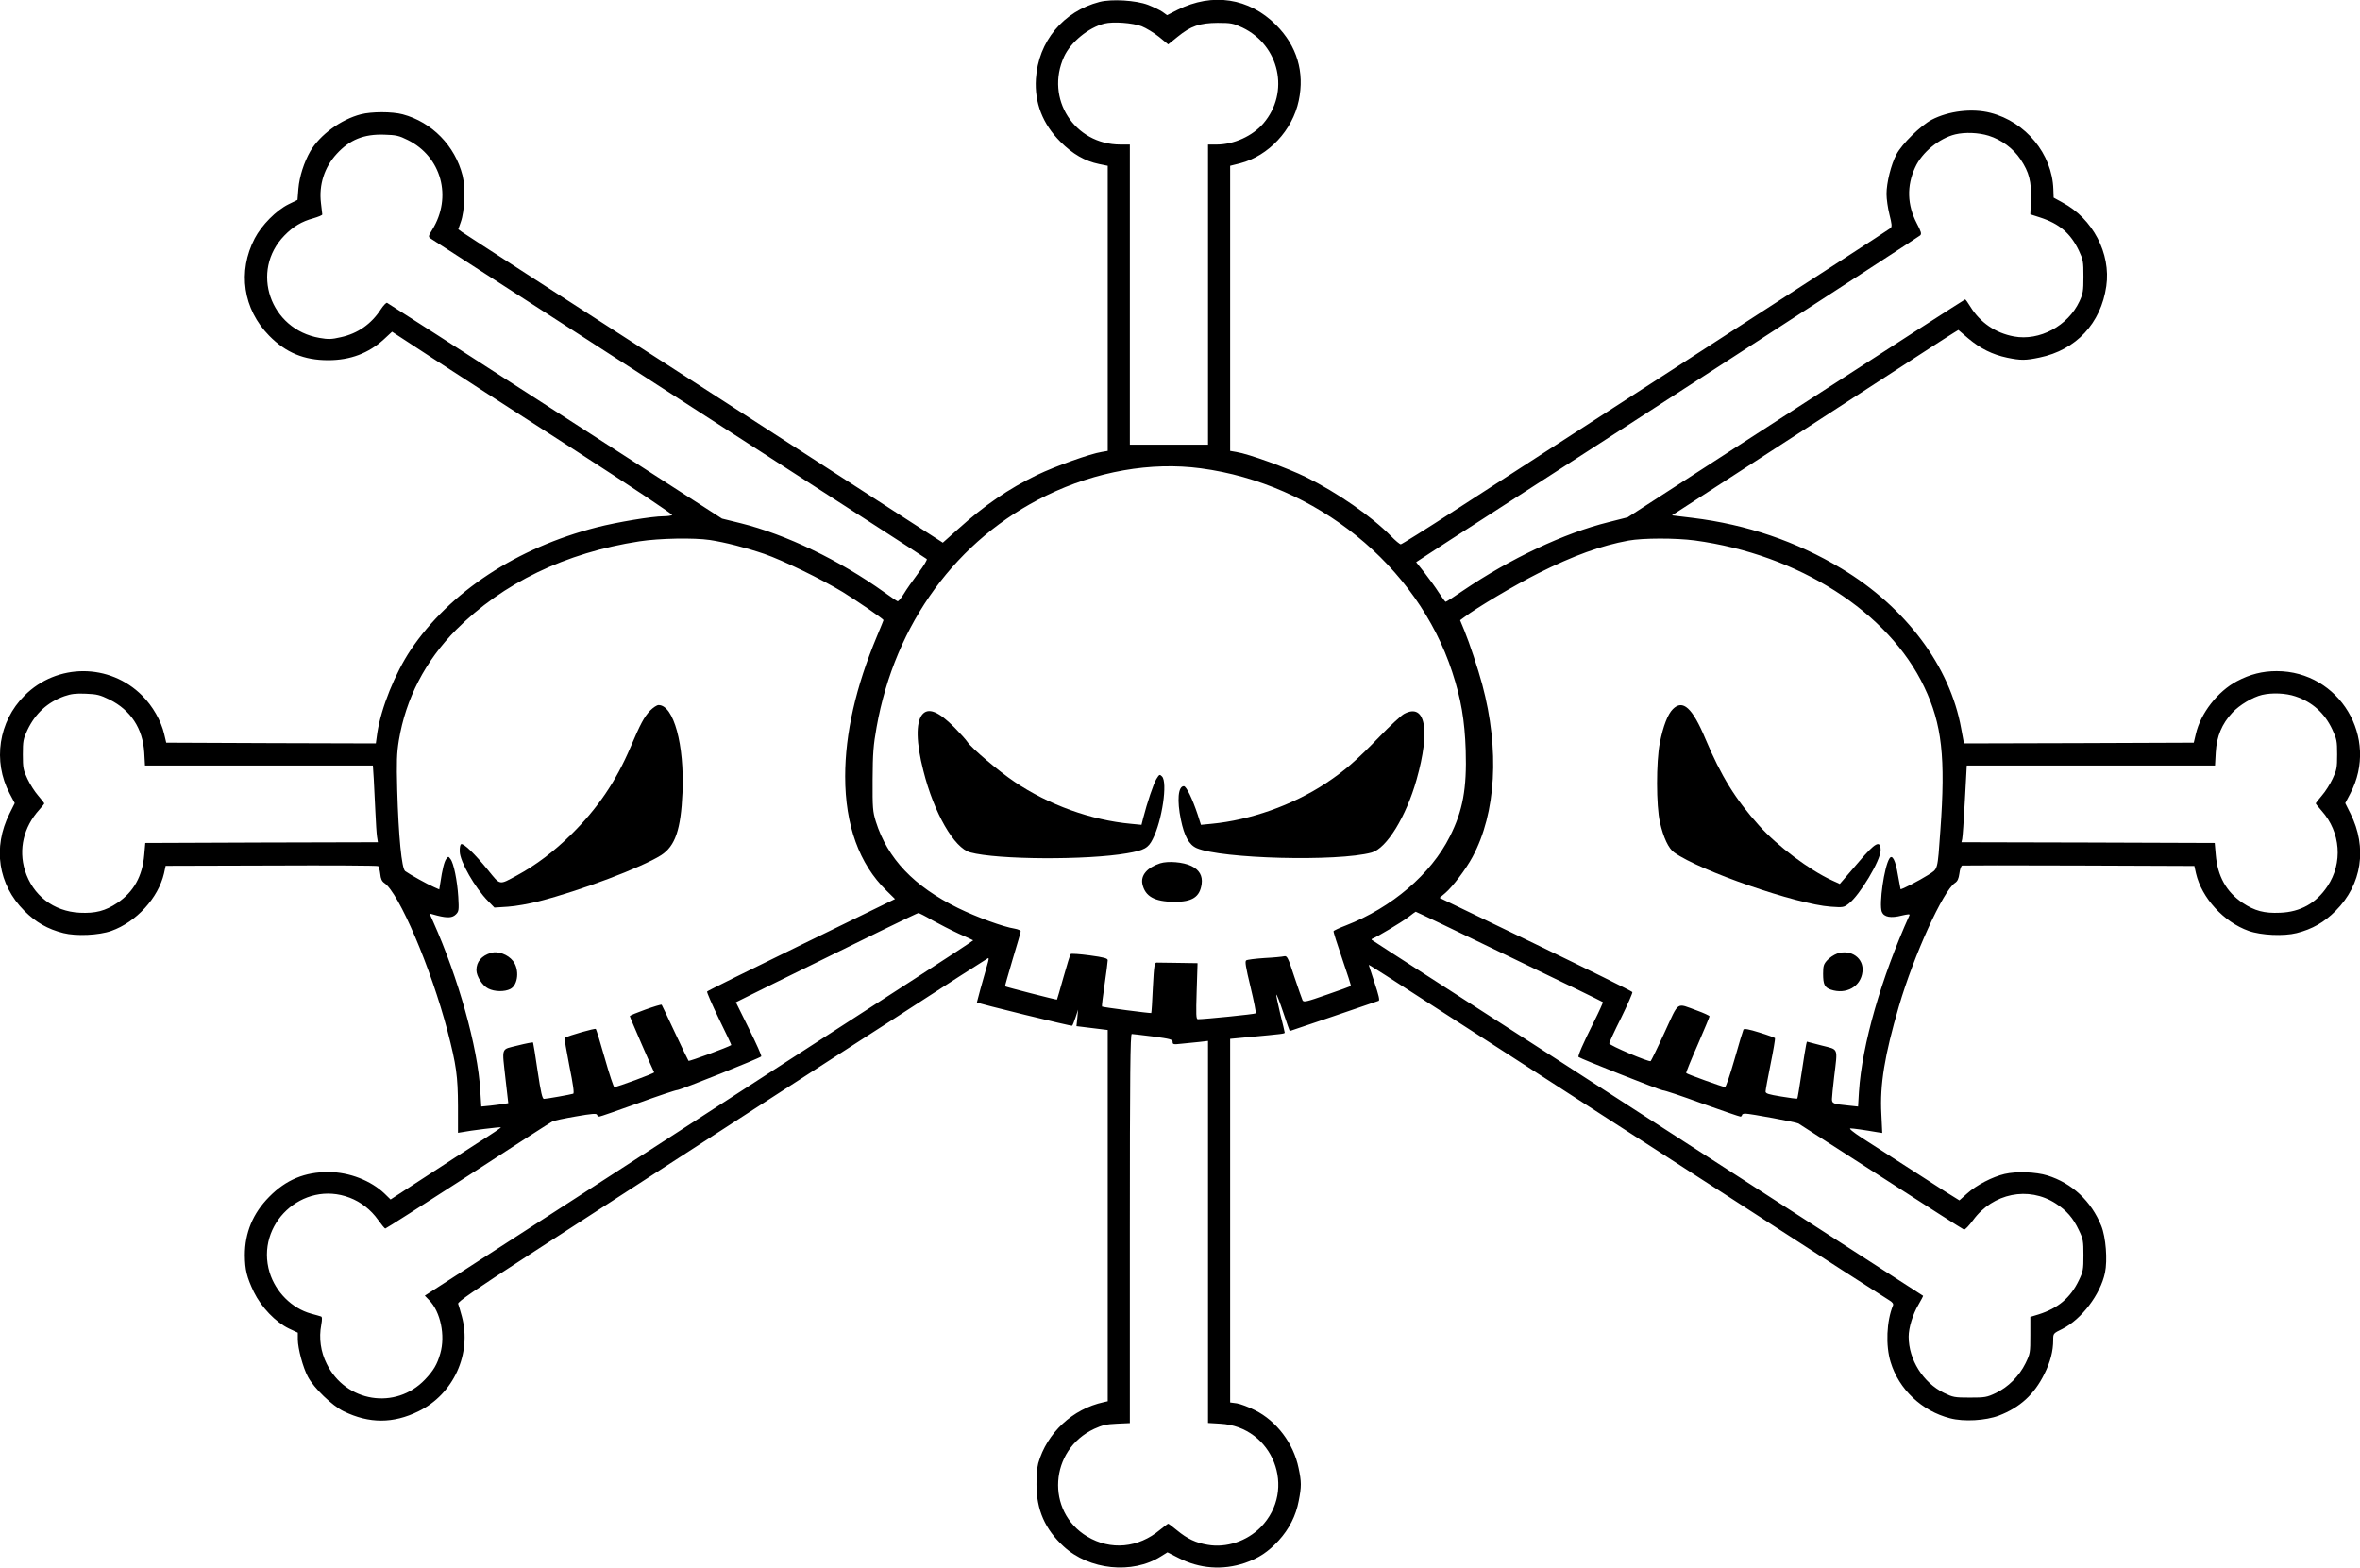 <?xml version="1.0" standalone="no"?>
<!DOCTYPE svg PUBLIC "-//W3C//DTD SVG 20010904//EN"
 "http://www.w3.org/TR/2001/REC-SVG-20010904/DTD/svg10.dtd">
<svg version="1.0" xmlns="http://www.w3.org/2000/svg"
 width="1600pt" height="1063pt" viewBox="0 0 1600 1063"
 preserveAspectRatio="xMidYMid meet">
<g transform="translate(0,1063) scale(0.1,-0.1)"
fill="#000000" stroke="none">
<path d="M7455 10617 c-247 -64 -416 -268 -432 -522 -10 -162 46 -306 166
-426 84 -84 166 -131 262 -151 l59 -12 0 -967 0 -966 -41 -7 c-78 -12 -315
-97 -438 -156 -194 -94 -356 -205 -539 -370 l-100 -89 -1618 1045 c-891 574
-1630 1052 -1643 1062 l-24 18 17 49 c27 74 32 234 12 315 -51 202 -208 362
-406 415 -72 19 -211 19 -284 0 -135 -35 -277 -139 -342 -250 -43 -75 -74
-172 -81 -254 l-6 -76 -61 -30 c-83 -41 -182 -141 -229 -231 -117 -225 -79
-480 98 -660 113 -115 236 -166 400 -166 150 0 274 47 378 142 l55 51 274
-179 c150 -98 580 -376 955 -617 404 -261 676 -443 670 -447 -7 -4 -32 -8 -57
-8 -78 0 -318 -40 -454 -75 -543 -139 -997 -438 -1261 -830 -107 -160 -201
-394 -227 -563 l-10 -72 -711 2 -710 3 -14 59 c-20 87 -78 190 -149 260 -220
221 -578 221 -798 0 -176 -175 -216 -445 -101 -663 l35 -66 -35 -70 c-116
-231 -78 -482 100 -660 78 -78 158 -124 265 -151 87 -22 241 -15 325 15 169
60 318 223 357 390 l11 51 716 2 c394 2 720 0 725 -4 4 -3 11 -27 14 -53 3
-33 11 -50 27 -61 99 -65 317 -577 429 -1004 60 -231 70 -306 71 -508 l0 -182
25 4 c54 11 263 37 266 33 2 -2 -63 -46 -144 -97 -81 -52 -250 -161 -375 -243
l-229 -149 -41 40 c-92 88 -238 145 -377 146 -164 1 -291 -52 -405 -168 -111
-112 -165 -244 -165 -396 1 -99 13 -148 61 -249 51 -104 147 -204 238 -248
l60 -28 0 -46 c1 -64 35 -190 68 -252 41 -78 165 -197 243 -235 173 -84 336
-84 507 0 238 116 363 390 294 644 -10 38 -22 76 -25 85 -5 12 102 86 486 335
271 175 548 355 616 399 67 44 236 153 375 243 138 90 430 278 647 419 217
140 490 316 605 391 116 74 293 189 395 255 154 101 422 272 467 300 9 5 7 -8
-4 -45 -29 -100 -71 -253 -70 -254 9 -8 642 -163 646 -158 3 3 14 29 23 57
l17 52 -5 -56 -6 -56 106 -13 106 -13 0 -1258 0 -1259 -27 -6 c-212 -46 -385
-208 -444 -414 -7 -25 -13 -90 -12 -145 0 -171 58 -303 184 -419 173 -160 466
-190 659 -68 l45 28 75 -38 c142 -73 299 -85 450 -34 93 32 158 75 229 152 71
78 117 168 136 269 19 97 19 128 -1 222 -34 167 -149 319 -295 392 -43 22 -99
43 -124 47 l-45 6 0 1232 0 1233 128 12 c226 21 242 23 242 30 0 4 -14 62 -31
130 -16 68 -28 125 -26 128 3 2 24 -52 47 -121 23 -69 43 -126 44 -126 3 0
555 188 603 205 8 3 0 39 -28 122 -21 64 -39 119 -39 120 0 5 -6 9 940 -602
228 -148 523 -338 655 -423 132 -85 323 -208 425 -274 102 -66 268 -174 370
-239 102 -66 226 -146 275 -178 359 -233 836 -540 863 -556 22 -13 30 -24 26
-35 -44 -106 -51 -272 -16 -385 56 -184 211 -331 402 -380 94 -25 242 -16 332
18 143 55 240 144 308 282 41 82 60 155 60 231 0 44 0 44 63 75 129 65 257
233 288 380 18 85 6 242 -25 318 -68 168 -198 290 -366 342 -77 24 -209 29
-290 10 -81 -19 -190 -75 -252 -131 l-54 -48 -98 61 c-114 73 -429 276 -565
364 -58 38 -88 63 -76 63 18 0 97 -11 183 -26 l33 -5 -6 128 c-11 200 22 399
119 731 102 348 300 783 380 836 17 11 25 28 30 64 3 28 12 52 19 54 6 1 363
2 793 0 l781 -3 11 -50 c39 -167 188 -330 357 -390 84 -30 238 -37 325 -15
107 27 187 73 265 151 178 178 216 429 100 660 l-35 70 34 65 c199 377 -73
830 -499 830 -96 0 -180 -21 -269 -68 -131 -69 -247 -218 -279 -358 l-14 -59
-779 -3 -779 -2 -19 102 c-76 421 -375 821 -812 1084 -304 183 -641 298 -1009
343 l-140 17 85 55 c47 31 393 255 770 499 377 244 762 494 855 555 94 61 184
119 201 129 l31 19 68 -58 c81 -68 163 -109 263 -130 92 -19 124 -19 219 1
248 51 417 232 453 484 32 222 -92 458 -297 567 l-60 33 -2 57 c-8 239 -187
457 -426 518 -124 32 -284 13 -399 -47 -75 -40 -201 -163 -239 -235 -36 -68
-67 -191 -67 -268 0 -34 9 -97 20 -140 16 -64 18 -81 8 -91 -7 -7 -596 -389
-1308 -849 -712 -461 -1454 -941 -1648 -1066 -194 -126 -359 -229 -365 -229
-7 0 -37 25 -67 56 -132 134 -363 294 -575 399 -126 62 -390 158 -474 171
l-41 7 0 966 0 967 68 17 c192 50 355 224 397 425 41 193 -12 371 -154 513
-183 183 -430 221 -668 102 l-71 -36 -30 22 c-17 12 -61 33 -99 48 -82 31
-245 41 -328 20z m285 -165 c30 -12 83 -44 118 -72 l62 -51 63 51 c91 74 150
94 272 95 92 0 105 -3 168 -32 252 -120 323 -439 142 -650 -73 -85 -200 -143
-316 -143 l-59 0 0 -1017 0 -1018 -265 0 -265 0 0 1018 0 1017 -64 0 c-312 0
-512 312 -382 596 45 98 165 197 273 224 61 15 191 5 253 -18z m5742 -742 c87
-27 167 -86 217 -161 58 -87 74 -150 70 -272 l-4 -100 65 -21 c133 -43 208
-108 264 -225 29 -62 31 -73 31 -176 0 -99 -3 -116 -27 -168 -78 -167 -271
-270 -444 -238 -125 23 -229 94 -295 201 -17 28 -33 50 -36 50 -3 0 -519 -332
-1147 -739 l-1141 -738 -130 -33 c-299 -74 -665 -246 -989 -466 -59 -41 -111
-74 -115 -74 -3 0 -24 28 -46 62 -22 35 -66 95 -97 135 l-57 72 87 57 c48 32
211 137 362 234 806 519 2957 1913 2968 1924 11 11 7 25 -23 82 -65 125 -69
254 -11 379 46 102 164 198 272 224 67 16 158 12 226 -9z m-10718 -29 c229
-113 304 -387 166 -609 -26 -42 -27 -47 -12 -58 9 -6 233 -151 497 -321 264
-170 838 -541 1275 -823 437 -282 973 -628 1190 -768 217 -140 399 -258 403
-262 5 -4 -21 -47 -58 -96 -36 -48 -81 -112 -98 -141 -18 -29 -36 -51 -42 -49
-6 2 -46 29 -89 60 -302 217 -668 393 -975 469 l-126 31 -1130 729 c-621 401
-1135 731 -1141 734 -6 2 -25 -18 -42 -44 -64 -99 -156 -164 -271 -189 -64
-15 -86 -15 -144 -5 -336 57 -473 454 -239 694 59 61 118 96 196 117 34 10 61
21 61 26 -1 5 -5 40 -9 77 -15 124 23 243 107 334 88 96 184 135 323 130 79
-2 100 -7 158 -36z m5377 -2226 c782 -104 1468 -659 1704 -1379 61 -186 85
-328 92 -532 8 -260 -19 -410 -108 -586 -128 -255 -393 -481 -704 -602 -45
-17 -83 -35 -84 -39 -2 -4 25 -89 59 -188 34 -99 61 -182 58 -184 -2 -2 -74
-28 -161 -58 -140 -49 -158 -53 -166 -39 -4 10 -30 81 -56 160 -43 132 -49
143 -69 139 -11 -3 -71 -9 -132 -12 -62 -4 -118 -11 -125 -16 -10 -6 -4 -43
29 -180 23 -95 39 -176 35 -179 -7 -6 -345 -40 -392 -40 -12 0 -13 31 -8 190
l6 190 -129 2 c-72 1 -138 2 -147 2 -16 1 -19 -17 -27 -169 -4 -93 -9 -171
-11 -173 -3 -3 -329 39 -334 44 -2 2 6 70 18 151 12 81 21 155 21 163 0 13
-26 20 -122 33 -67 9 -125 13 -129 9 -4 -4 -26 -74 -49 -157 -23 -82 -43 -151
-44 -152 -2 -3 -348 86 -352 90 -2 1 22 83 51 182 30 99 55 185 55 191 0 6
-18 14 -40 18 -78 12 -258 78 -385 140 -299 147 -478 335 -557 586 -21 69 -23
91 -22 285 1 178 5 232 27 355 125 703 544 1275 1152 1571 337 164 709 229
1046 184z m-3328 -486 c100 -15 245 -52 368 -94 127 -44 386 -170 533 -259 96
-59 276 -183 276 -190 0 -2 -20 -50 -44 -108 -144 -344 -216 -661 -216 -952 0
-330 95 -594 280 -774 l58 -57 -635 -310 c-349 -170 -637 -313 -639 -317 -3
-5 33 -87 80 -185 48 -97 85 -177 84 -178 -20 -14 -285 -112 -290 -107 -3 4
-45 90 -92 191 -47 101 -88 186 -90 189 -7 7 -216 -68 -216 -77 0 -7 156 -366
165 -381 4 -6 -251 -100 -270 -100 -5 0 -34 87 -64 193 -30 105 -57 196 -62
201 -5 6 -179 -43 -210 -60 -4 -2 11 -87 31 -190 26 -128 34 -187 26 -189 -18
-6 -181 -35 -198 -35 -11 0 -21 40 -43 188 -15 103 -29 190 -31 194 -2 3 -49
-6 -104 -20 -117 -30 -107 -3 -82 -234 l18 -157 -31 -5 c-16 -3 -57 -8 -91
-12 l-61 -6 -7 110 c-17 294 -149 763 -319 1143 l-25 56 51 -14 c72 -18 104
-16 128 8 20 20 21 29 16 119 -7 110 -31 229 -53 256 -14 19 -14 19 -29 0 -13
-18 -26 -68 -40 -163 l-7 -43 -36 16 c-39 16 -165 86 -195 108 -24 18 -45 237
-54 551 -5 192 -3 248 11 335 47 284 179 539 389 751 315 316 741 522 1242
599 138 21 370 25 478 9z m6677 -3 c703 -95 1315 -485 1556 -994 120 -252 145
-477 109 -972 -20 -278 -15 -258 -83 -302 -62 -39 -182 -101 -187 -96 -1 2 -9
45 -18 97 -16 98 -38 141 -57 111 -36 -55 -72 -310 -52 -362 15 -36 61 -44
136 -25 39 9 55 11 52 3 -192 -426 -322 -878 -343 -1198 l-6 -100 -66 7 c-103
10 -111 14 -111 44 0 14 7 82 15 151 24 202 32 182 -85 212 l-100 26 -5 -21
c-3 -12 -17 -98 -31 -192 -14 -93 -27 -172 -29 -173 -2 -2 -51 4 -109 14 -86
14 -106 20 -106 34 0 9 15 93 34 186 19 93 32 172 30 176 -2 3 -50 21 -106 38
-70 22 -103 28 -108 20 -3 -6 -31 -96 -60 -200 -30 -105 -59 -190 -65 -190
-13 0 -256 87 -263 95 -3 2 32 88 77 190 44 102 81 190 81 195 0 4 -38 22 -85
39 -144 52 -119 69 -220 -149 -48 -105 -91 -192 -94 -194 -12 -8 -281 107
-281 120 0 6 36 85 81 174 44 90 78 168 76 174 -3 6 -298 152 -656 325 l-651
314 39 33 c50 43 140 162 184 244 160 297 185 727 66 1170 -28 105 -87 282
-121 365 l-29 70 27 20 c85 65 345 219 504 299 239 120 425 187 610 221 99 18
319 18 450 1z m-10747 -1079 c143 -71 225 -196 235 -358 l5 -89 772 0 773 0 6
-92 c3 -51 8 -151 11 -223 3 -71 8 -147 11 -167 l6 -38 -789 -2 -788 -3 -7
-80 c-12 -145 -72 -252 -182 -326 -82 -55 -149 -72 -255 -67 -178 9 -319 117
-372 287 -44 143 -9 294 97 411 19 21 34 40 34 43 0 3 -19 27 -42 54 -23 26
-55 77 -72 113 -28 59 -31 74 -31 165 0 91 3 106 31 166 54 113 136 188 250
229 47 16 77 20 146 17 76 -3 95 -8 161 -40z m14819 22 c114 -38 198 -113 250
-224 30 -65 33 -78 33 -170 0 -91 -3 -106 -31 -165 -17 -36 -49 -87 -72 -113
-23 -27 -42 -51 -42 -54 0 -3 19 -26 41 -51 128 -144 144 -353 38 -511 -76
-114 -183 -174 -321 -179 -107 -5 -173 13 -254 67 -110 74 -170 181 -182 326
l-7 80 -859 3 -858 2 5 22 c3 11 11 128 18 259 l13 239 841 0 842 0 5 89 c6
109 42 194 112 269 49 53 139 106 202 121 69 16 161 12 226 -10z m-5330 -1764
c347 -167 633 -306 635 -309 2 -2 -25 -62 -60 -132 -77 -154 -111 -233 -105
-240 12 -11 555 -226 571 -226 10 1 130 -39 266 -89 137 -49 254 -89 260 -89
6 0 11 5 11 10 0 6 10 10 23 10 33 0 346 -58 360 -67 7 -4 259 -166 561 -361
301 -194 554 -356 561 -358 6 -3 34 26 62 64 134 183 376 232 560 113 74 -48
118 -98 157 -181 29 -60 31 -73 31 -170 0 -97 -2 -110 -31 -170 -57 -119 -141
-189 -273 -231 l-56 -17 0 -124 c0 -120 -1 -125 -33 -191 -43 -87 -117 -161
-201 -201 -61 -29 -74 -31 -176 -31 -104 0 -114 2 -176 32 -141 69 -239 225
-239 381 0 60 28 152 66 216 19 32 33 60 32 61 -2 1 -361 233 -798 515 -437
282 -932 602 -1100 710 -168 108 -458 296 -645 417 -187 120 -531 342 -765
493 -234 150 -427 276 -430 278 -3 3 0 7 6 9 30 11 195 110 239 143 28 22 51
39 53 39 1 1 287 -136 634 -304z m-3911 246 c47 -26 127 -67 179 -91 52 -23
96 -43 98 -45 2 -1 -177 -119 -397 -261 -221 -143 -564 -365 -764 -494 -200
-129 -857 -554 -1460 -945 l-1097 -709 30 -31 c77 -79 110 -240 75 -361 -21
-74 -46 -116 -104 -177 -199 -208 -538 -154 -666 107 -41 81 -54 175 -37 264
7 39 6 55 -2 57 -6 2 -36 11 -67 19 -130 36 -240 146 -281 279 -99 327 224
629 543 507 76 -29 143 -81 192 -150 23 -32 45 -59 49 -59 3 -1 255 160 560
357 304 198 562 364 573 369 11 6 83 21 159 34 108 19 140 21 143 12 3 -7 10
-13 16 -13 7 0 124 41 261 90 137 50 257 90 268 90 20 0 558 215 569 228 4 4
-34 88 -83 187 l-89 180 248 123 c647 319 979 481 989 482 6 0 49 -22 95 -49z
m1497 -788 c117 -16 132 -20 132 -37 0 -17 6 -18 60 -12 33 3 87 9 120 12 l60
7 0 -1295 0 -1295 83 -5 c357 -19 524 -446 274 -702 -94 -95 -233 -141 -359
-119 -80 13 -139 41 -208 98 -30 25 -57 45 -60 45 -3 0 -28 -19 -55 -41 -148
-124 -335 -141 -494 -46 -283 170 -257 588 47 730 55 25 82 32 154 35 l88 4 0
1319 c0 1048 3 1319 13 1319 6 0 72 -8 145 -17z"/>
<path d="M6251 5784 c-42 -54 -40 -189 9 -379 72 -287 209 -525 318 -554 184
-50 792 -53 1062 -6 117 20 145 35 175 96 64 125 102 386 63 425 -16 16 -18
15 -38 -17 -19 -31 -63 -161 -90 -267 l-11 -44 -72 7 c-271 25 -556 128 -788
284 -106 71 -292 228 -321 272 -8 13 -48 57 -87 97 -109 110 -179 138 -220 86z"/>
<path d="M9519 5790 c-19 -10 -96 -81 -170 -158 -155 -160 -236 -230 -363
-314 -224 -147 -510 -248 -772 -273 l-72 -7 -22 69 c-36 108 -77 193 -94 193
-39 0 -47 -97 -20 -227 23 -112 55 -170 107 -193 166 -72 955 -93 1186 -30
101 27 234 243 305 495 95 336 60 523 -85 445z"/>
<path d="M7865 4777 c-88 -29 -132 -81 -120 -140 18 -84 82 -120 215 -121 124
-1 175 33 187 122 7 54 -16 95 -70 121 -56 27 -158 35 -212 18z"/>
<path d="M4408 5813 c-41 -43 -67 -92 -133 -248 -99 -232 -222 -414 -400 -590
-119 -118 -241 -210 -370 -280 -124 -67 -111 -69 -198 38 -88 108 -163 180
-180 174 -7 -2 -11 -22 -10 -51 2 -69 104 -246 192 -335 l43 -44 92 6 c50 3
145 20 211 37 278 71 696 229 827 312 96 62 134 174 145 423 14 326 -60 595
-162 595 -12 0 -37 -17 -57 -37z"/>
<path d="M3329 4170 c-64 -19 -99 -60 -99 -117 0 -42 41 -106 80 -125 43 -22
111 -23 150 -3 53 27 63 133 18 190 -34 44 -102 69 -149 55z"/>
<path d="M11341 5822 c-34 -34 -65 -113 -88 -229 -25 -127 -25 -427 1 -538 23
-103 59 -179 97 -205 174 -124 829 -351 1061 -367 84 -6 89 -5 122 21 74 56
216 293 216 361 0 73 -36 54 -147 -77 -43 -50 -90 -105 -104 -121 l-26 -30
-54 25 c-152 70 -370 233 -493 371 -161 179 -257 335 -363 586 -89 213 -154
272 -222 203z"/>
<path d="M12455 4165 c-22 -8 -52 -28 -67 -45 -24 -26 -28 -39 -28 -91 0 -73
10 -93 51 -108 105 -36 205 20 216 121 11 92 -78 155 -172 123z"/>
</g>
</svg>
